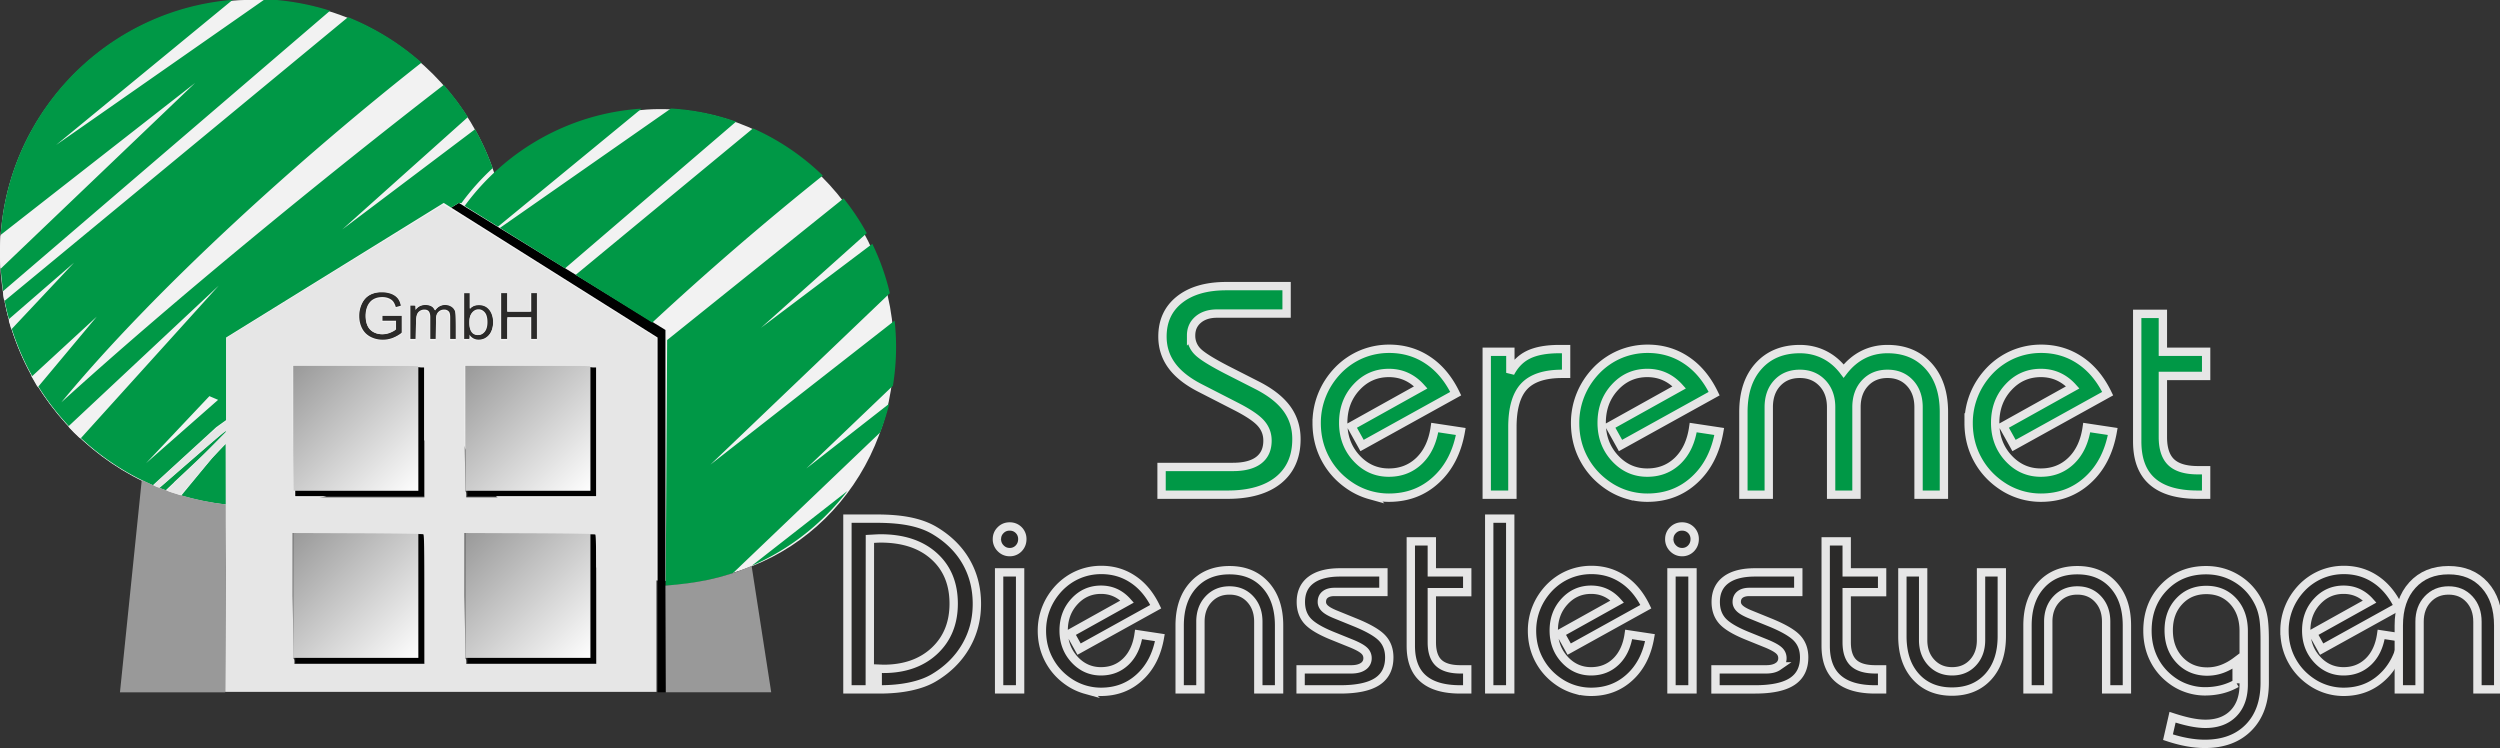 <?xml version="1.0" encoding="UTF-8"?>
<svg xmlns="http://www.w3.org/2000/svg" xmlns:xlink="http://www.w3.org/1999/xlink" xmlns:v="https://vecta.io/nano" viewBox="0 0 392.421 117.443" height="443.879" width="1483.166">
  <rect x="0" y="0" width="392.421" height="117.443" fill="#333333" stroke="none"/>
  <style><![CDATA[.B{stroke:#e6e6e6}.C{stroke-width:2.134}]]></style>
  <defs>
    <linearGradient x1="147.849" y1="190.634" x2="185.936" y2="152.547" gradientUnits="userSpaceOnUse" spreadMethod="pad" id="A">
      <stop offset="0" stop-color="#999"></stop>
      <stop offset="1" stop-color="#fefefe"></stop>
    </linearGradient>
    <linearGradient x1="200.233" y1="190.634" x2="238.32" y2="152.547" gradientUnits="userSpaceOnUse" spreadMethod="pad" id="B">
      <stop offset="0" stop-color="#999"></stop>
      <stop offset="1" stop-color="#fefefe"></stop>
    </linearGradient>
    <linearGradient x1="0" y1="0" x2="1" y2="0" gradientUnits="userSpaceOnUse" gradientTransform="matrix(38.088,-38.088,38.087,38.087,147.849,139.771)" spreadMethod="pad" id="C">
      <stop offset="0" stop-color="#999"></stop>
      <stop offset="1" stop-color="#fefefe"></stop>
    </linearGradient>
    <linearGradient x1="0" y1="0" x2="1" y2="0" gradientUnits="userSpaceOnUse" gradientTransform="matrix(38.087,-38.087,38.088,38.088,200.233,139.771)" spreadMethod="pad" id="D">
      <stop offset="0" stop-color="#999"></stop>
      <stop offset="1" stop-color="#fefefe"></stop>
    </linearGradient>
    <path id="E" d="M374.212 157.909c-.75-4.268-2.478-7.651-5.184-10.128-2.696-2.488-5.986-3.727-9.868-3.727-1.322 0-2.623.177-3.914.531a14.73 14.73 0 0 0-3.643 1.572c-2.394 1.468-4.258 3.383-5.579 5.746-1.322 2.352-1.978 4.955-1.978 7.776 0 2.082.385 4.049 1.145 5.923s1.863 3.56 3.3 5.069c1.447 1.488 3.092 2.613 4.924 3.393 1.843.77 3.779 1.156 5.809 1.156 3.029 0 5.736-.802 8.12-2.405 2.394-1.593 4.33-3.925 5.808-6.985l-19.601-10.857-2.259 4.06 14.553 8.109c-.895.999-1.905 1.749-3.019 2.259-1.124.51-2.342.76-3.664.76-2.686 0-4.955-.999-6.798-3.008-1.842-1.999-2.759-4.476-2.759-7.422 0-2.925.927-5.403 2.779-7.412s4.101-3.019 6.766-3.019c2.551 0 4.674.843 6.402 2.519 1.718 1.676 2.79 3.987 3.217 6.912z"></path>
  </defs>
  <g transform="matrix(1.739 0 0 1.739 -48.308 .002)">
    <g transform="matrix(.84 0 0 .84 -13.875 -73.821)" fill="#f2f2f2">
      <ellipse ry="27.232" rx="27.251" cy="115.093" cx="76.84"></ellipse>
      <path d="M57.115 130.083c0-.11 3.453-4.004 5.196-5.859 8.472-9.016 18.78-18.457 30.17-27.633l2.234-1.8.516.441c.284.242.805.759 1.159 1.149.603.664.634.718.484.862-.088.085-1.425 1.141-2.971 2.347-12.217 9.527-27.746 22.418-35.639 29.587-.974.884-1.149 1.022-1.149.906zm-7.159-10.336c-.054-.396-.035-.464.199-.691.142-.138 8.034-6.917 17.536-15.064l17.277-14.813.754.278c.415.153.813.311.885.351.093.052-5.178 4.46-18.069 15.111l-18.361 15.152c-.143.102-.167.067-.221-.325zm-.355-3.798a23.76 23.76 0 0 1-.001-1.755l.039-.984 1.512-1.177 9.698-7.576 8.222-6.363c.027.027-12.688 12.221-18.471 17.714l-.96.911zm8.22-14.209c.422-.401 16.511-13.58 16.702-13.683.143-.077.68-.104 1.707-.086l1.498.026-9.968 6.959-10.046 6.959c-.043 0 .005-.079.107-.175z"></path>
      <path d="M73.999 98.559c0-.023.042-.061.503-.457l8.018-6.849c.028.002-.115.127-4.227 3.652l-4.276 3.664c-.019.015-.019.015-.019-.01zm14.885 11.799c1.036-.992 10.712-9.558 10.798-9.558.136 0 .689.925.637 1.065s-11.47 8.744-11.598 8.744c-.054 0 .02-.113.164-.251zm10.265-.441c-.255-.158-.258-.161-.143-.161.107 0 .132-.02.281-.224.617-.845 1.53-1.894 2.428-2.792l.646-.646.075.223.075.223-.537.539c-.819.821-1.592 1.706-2.226 2.547l-.34.451zm-41.601 24.465c-.421-.42-.651-.682-.612-.696s3.503-3.246 7.709-7.184l7.663-7.145c.009.008-3.146 3.514-7.011 7.79l-7.05 7.842c-.016.044-.25-.159-.698-.606z"></path>
      <path d="M65.237 139.68c-2.383-1.11-4.587-2.578-6.723-4.476-.22-.195-.23-.214-.16-.295.041-.048 3.344-3.706 7.339-8.129l7.302-8.107c.051-.089.636-.633-8.014 7.456l-7.889 7.377-.157.146-.257-.281a29.89 29.89 0 0 1-2.583-3.317l-.395-.598.164-.198 3.119-3.735 2.938-3.554c-.013-.013-5.583 5.088-6.757 6.188l-.147.138-.316-.595c-.588-1.108-1.213-2.558-1.664-3.857l-.2-.577.305-.313a1496.3 1496.3 0 0 0 6.271-6.685c.064-.074.093-.12.063-.103s-1.601 1.372-3.491 3.01l-3.437 2.979-.053-.132c-.059-.146-.392-1.6-.392-1.712 0-.039 5.619-4.713 12.487-10.388l12.487-10.317 6.781.012 6.781.012-1.119.937c-11.483 9.615-21.731 19.427-29.071 27.834-.928 1.063-2.212 2.584-2.277 2.697-.053.092.007.041 1.122-.963 9.476-8.529 22.352-19.273 35.118-29.303l1.562-1.227h2.596 2.596l.281.418c.155.23.287.437.294.46.01.031-10.338 9.325-12.976 11.654-.236.209-.431.396-.433.417-.005.049-.795.64 7.177-5.374l7.05-5.291c.052-.003.922 1.724 1.21 2.403a35.82 35.82 0 0 1 .447 1.116l.218.577-.585.571c-.888.867-2.273 2.454-2.655 3.043-.065.101-.12.129-.25.129-.119 0-.271.067-.535.234-.203.129-.384.234-.403.233s-.202-.106-.408-.234-.388-.233-.404-.233-5.278 3.246-11.693 7.214l-11.663 7.214-.013 4.444-.013 4.444-.525.375c-.362.259-1.577 1.338-3.914 3.48l-3.422 3.104c-.018-.001-.34-.144-.714-.319zm3.89-5.388l3.813-3.407c-.003-.026-.207-.135-.454-.242l-.449-.196-3.06 3.241-3.405 3.605c-.19.2-.327.363-.305.362s1.759-1.514 3.859-3.362z"></path>
      <path d="M66.135 136.769c.061-.076 1.416-1.517 3.011-3.203l2.9-3.066.441.189.441.189-.107.102-6.766 5.926c-.017 0 .019-.062.08-.138zm-12.603-7.462l-.588-1.027c0-.01.02-.001.043.018.034.028.778-.641 3.3-2.965l3.271-2.986c.008.008-1.306 1.594-2.921 3.524l-2.96 3.57c-.02.05-.046.027-.145-.135zm-2.857-6.475l-.146-.492c-.032-.083 5.795-5.17 5.854-5.111.027.027-3.771 4.121-5.38 5.798l-.212.221zm13.456-26.324v-.024l.345-.284 1.064-.874.718-.591h.031c.027 0 .031.001.028.003a829.41 829.41 0 0 1-.824.676l-1.347 1.104-.016.013zm1.097.24v-.027l.248-.173.783-.546.536-.373h.037.037l-.819.572-.821.573c-.001.001-.001-.005-.001-.026zm2.539-3.225v-.028l.673-.553.673-.553h.038.038l-.316.258-.71.58-.396.323c-.001.001-.001-.005-.001-.028z"></path>
      <ellipse transform="matrix(.999 .042 -.014 1 0 0)" ry="25.337" rx="24.431" cy="119.794" cx="123.045"></ellipse>
      <path d="M128.405 149.336l.136-.127c.007-.005.086-.032.174-.061l1.622-.596.185-.072c.002.002-.059.051-.136.111l-.138.108-.235.1-.809.328-.913.327c-.005 0 .046-.053.114-.118z"></path>
    </g>
    <g transform="translate(-46.33 -73.892)">
      <g transform="matrix(.353 0 0 -.353 46.707 187.189)">
        <path d="M175.422 238.938v1.389h5.01v-4.387c-.769-.612-1.562-1.075-2.381-1.383s-1.659-.463-2.519-.463c-1.163 0-2.218.248-3.169.747s-1.667 1.218-2.149 2.158-.728 1.995-.728 3.155a7.33 7.33 0 0 0 .722 3.227c.482.997 1.174 1.739 2.078 2.221s1.946.728 3.125.728c.854 0 1.629-.138 2.32-.416s1.235-.664 1.626-1.158.692-1.144.895-1.94l-1.414-.386c-.179.601-.4 1.075-.661 1.422s-.639.62-1.13.827-1.031.312-1.629.312c-.714 0-1.331-.11-1.855-.328s-.94-.504-1.262-.863-.568-.747-.744-1.171a6.25 6.25 0 0 1-.452-2.386c0-1.058.182-1.943.543-2.656a3.5 3.5 0 0 1 1.584-1.584c.694-.345 1.43-.518 2.21-.518a5.23 5.23 0 0 1 1.984.394c.645.265 1.132.543 1.466.843v2.218zm7.14-4.646v8.581h1.306v-1.212c.267.419.626.758 1.072 1.011s.954.383 1.524.383c.634 0 1.155-.132 1.56-.394a2.11 2.11 0 0 0 .857-1.105c.684 1 1.568 1.499 2.659 1.499.854 0 1.513-.234 1.97-.705s.692-1.196.692-2.174v-5.883h-1.455v5.401c0 .579-.049.998-.143 1.254s-.265.46-.515.617a1.6 1.6 0 0 1-.874.234c-.606 0-1.108-.201-1.507-.601s-.598-1.045-.598-1.926v-4.98h-1.455v5.569c0 .645-.118 1.13-.355 1.452s-.626.485-1.163.485a2.11 2.11 0 0 1-1.133-.322 1.83 1.83 0 0 1-.755-.945c-.157-.416-.232-1.011-.232-1.791v-4.448zm15.112 0h-1.356v11.838h1.455v-4.225a2.88 2.88 0 0 0 2.35 1.149c.526 0 1.028-.105 1.499-.317s.857-.513 1.163-.896.543-.849.714-1.392a5.66 5.66 0 0 0 .259-1.739c0-1.466-.364-2.601-1.089-3.4s-1.598-1.202-2.615-1.202a2.73 2.73 0 0 0-2.381 1.262zm-.016 4.354c0-1.025.14-1.766.419-2.224.457-.747 1.075-1.121 1.855-1.121.637 0 1.185.275 1.645.827s.694 1.372.694 2.464c0 1.119-.221 1.943-.664 2.475s-.981.799-1.609.799c-.637 0-1.185-.275-1.645-.827s-.694-1.347-.694-2.392m8.119-4.355v11.838h1.571v-4.878h6.118v4.878h1.571v-11.838h-1.571v5.572h-6.118v-5.572z" fill="#2b2a29"></path>
        <g fill-rule="evenodd">
          <path d="M193.002 267.871l1.947 1.204 52.836-32.49v-92.643h-2.011v90.714z"></path>
          <path d="M145.358 321.158a64.58 64.58 0 0 0 16.668-2.943l-83.631-71.724-.62 5.726 49.748 47.537-49.728-38.868c2.186 31.941 27.506 57.523 59.333 60.118L91.964 283.88zm-23.24-123.565l-.034.008 10.16 9.525 3.196 3.117v.73l-7.804-6.768-9.227-8.02 1.571-.605 2.138 2.013zm11.277 21.121l-2.223.952-16.192-17.145zm33.22 97.857a64.81 64.81 0 0 0 18.801-11.625c-30.049-23.645-67.69-57.317-92.104-86.867 28.227 25.674 67.528 57.786 97.793 81.167a65.09 65.09 0 0 0 6.168-8.224l-32.123-28.733 33.971 25.627a64.49 64.49 0 0 0 4.491-9.95 61.83 61.83 0 0 1-7.989-8.937l-.673.047-1.947-1.204-1.913 1.204-55.474-34.311-.177-.109.001-21.121-2.521-1.806-16.2-14.84c-6.821 2.956-13.035 7.05-18.4 12.045l35.235 38.989-38.34-35.896a65.06 65.06 0 0 0-7.775 10.099l14.922 17.86-16.495-15.196a64.51 64.51 0 0 0-5.22 12.069l15.921 16.939-16.656-14.435a64.91 64.91 0 0 0-1.089 4.68l87.793 72.529zM135.44 207.559l.001-15.61c0-.077-.151.016-.228.025a64.42 64.42 0 0 0-11.227 2.272l7.862 9.545zm113.749 85.654a60.11 60.11 0 0 0 16.66-3.359l-43.739-37.513-16.638 10.348zm20.982-5.081c6.656-2.953 12.692-7.066 17.855-12.065a789.56 789.56 0 0 1-43.613-37.597l-19.601 12.19zm23.169-17.907a61.95 61.95 0 0 0 5.93-8.886l-27.078-24.22 28.489 21.491a60.62 60.62 0 0 0 4.485-12.612l-45.879-43.84 47.094 36.809a60 60 0 0 0 .378-6.698 61.39 61.39 0 0 0-.809-9.947l-22.145-21.161 21.212 16.58c-.614-2.514-1.387-4.962-2.301-7.337l-37.648-35.974c-5.339-1.817-11.365-2.93-17.218-3.231l.369 62.808 45.121 36.217zm.977-74.809a61.93 61.93 0 0 0-24.501-19.15zm-89.354 67.589l-8.523 5.301c10.362 14.144 26.665 23.662 45.235 24.876z" fill="#009846"></path>
          <path d="M135.44 191.949c-8.437 1.039-15.494 3.29-21.565 6.264l-5.575-54.288h26.913z" fill="#999"></path>
          <path d="M153.123 227.069H186.1v-32.977h-32.977z"></path>
          <path d="M166.892 171.591h38.087v38.087h-38.087z" fill="url(#A)" transform="matrix(.84 0 0 .84 12.417 51.327)"></path>
          <path d="M197.135 227.069h32.977v-32.977h-32.977z"></path>
          <path d="M219.276 171.591h38.087v38.087h-38.087z" fill="url(#B)" transform="matrix(.84 0 0 .84 12.417 51.327)"></path>
          <path d="M153.123 184.335H186.1v-32.977h-32.977z"></path>
          <path d="M166.892 120.727h38.087v38.087h-38.087z" fill="url(#C)" transform="matrix(.84 0 0 .84 12.417 51.327)"></path>
          <path d="M197.135 184.335h32.977v-32.977h-32.977z"></path>
          <path d="M219.276 120.727h38.087v38.087h-38.087z" fill="url(#D)" transform="matrix(.84 0 0 .84 12.417 51.327)"></path>
          <path d="M247.801 171.214c7.645.626 14.307 1.684 22.015 5.053l5.014-32.328h-26.913z" fill="#999"></path>
        </g>
        <path d="M374.643 194.463v7.096h18.235c2.899 0 5.099.572 6.6 1.717s2.251 2.81 2.251 5.023c0 1.717-.572 3.205-1.729 4.489s-3.319 2.721-6.498 4.336l-8.927 4.578c-3.281 1.666-5.722 3.586-7.312 5.76-1.59 2.162-2.391 4.642-2.391 7.426 0 3.993 1.45 7.134 4.362 9.448 2.912 2.302 6.892 3.459 11.966 3.459h15.412v-7.019H388.86c-2.035 0-3.662-.522-4.858-1.551-1.208-1.03-1.806-2.378-1.806-4.069a5.67 5.67 0 0 1 1.577-4.005c1.055-1.132 3.586-2.721 7.579-4.781l7.77-3.955c3.408-1.742 5.926-3.726 7.566-5.964 1.628-2.238 2.442-4.832 2.442-7.782 0-4.501-1.539-7.986-4.603-10.478-3.065-2.48-7.413-3.726-13.034-3.726zm76.513 16.162c-.916-5.214-3.027-9.346-6.333-12.373-3.293-3.039-7.312-4.553-12.055-4.553-1.615 0-3.204.216-4.781.649a17.98 17.98 0 0 0-4.451 1.92c-2.925 1.793-5.201 4.133-6.816 7.019-1.615 2.874-2.416 6.053-2.416 9.499a19.05 19.05 0 0 0 1.399 7.236c.928 2.289 2.276 4.349 4.031 6.193a18.34 18.34 0 0 0 6.015 4.145 18.21 18.21 0 0 0 7.095 1.412c3.701 0 7.007-.979 9.919-2.938 2.925-1.945 5.29-4.794 7.096-8.533l-23.945-13.263-2.76 4.959 17.777 9.906c-1.094 1.221-2.327 2.136-3.688 2.759-1.373.623-2.861.928-4.476.928-3.281 0-6.053-1.221-8.303-3.675-2.251-2.441-3.37-5.468-3.37-9.067 0-3.573 1.132-6.6 3.395-9.054s5.01-3.688 8.266-3.688c3.115 0 5.709 1.03 7.82 3.077 2.098 2.047 3.408 4.87 3.929 8.444zm6.637-16.162v36.546h6.04v-5.392c1.119 2.136 2.658 3.688 4.616 4.641s4.603 1.437 7.922 1.437h1.717v-6.333h-1.005c-4.489 0-7.731-1.068-9.728-3.204s-3.001-5.62-3.001-10.44v-17.256zm59.449 16.162c-.916-5.214-3.027-9.346-6.333-12.373-3.293-3.039-7.312-4.553-12.055-4.553-1.615 0-3.204.216-4.781.649a17.98 17.98 0 0 0-4.451 1.92c-2.925 1.793-5.201 4.133-6.816 7.019-1.615 2.874-2.416 6.053-2.416 9.499a19.05 19.05 0 0 0 1.399 7.236c.928 2.289 2.276 4.349 4.031 6.193a18.34 18.34 0 0 0 6.015 4.145 18.21 18.21 0 0 0 7.095 1.412c3.701 0 7.007-.979 9.919-2.938 2.925-1.945 5.29-4.794 7.096-8.533L492 207.039l-2.76 4.959 17.777 9.906c-1.094 1.221-2.327 2.136-3.688 2.759-1.373.623-2.861.928-4.476.928-3.281 0-6.053-1.221-8.303-3.675-2.251-2.441-3.37-5.468-3.37-9.067 0-3.573 1.132-6.6 3.395-9.054s5.01-3.688 8.266-3.688c3.115 0 5.709 1.03 7.82 3.077 2.098 2.047 3.408 4.87 3.929 8.444zm6.179-16.162v21.134c0 4.972 1.297 8.889 3.904 11.775s6.117 4.324 10.529 4.324c2.263 0 4.349-.483 6.256-1.437s3.561-2.352 4.947-4.183c1.437 1.856 3.102 3.255 4.997 4.209 1.882.941 3.955 1.412 6.218 1.412 4.375 0 7.871-1.45 10.491-4.336 2.62-2.899 3.929-6.816 3.929-11.762v-21.134h-6.485v22.368c0 2.556-.738 4.616-2.2 6.18s-3.37 2.352-5.735 2.352-4.273-.788-5.735-2.352-2.2-3.624-2.2-6.18v-22.368h-6.485v22.368c0 2.556-.75 4.616-2.238 6.18s-3.408 2.352-5.773 2.352c-2.378 0-4.298-.788-5.76-2.352-1.45-1.564-2.174-3.624-2.174-6.18v-22.368zm94.444 16.162c-.916-5.214-3.027-9.346-6.333-12.373-3.293-3.039-7.312-4.553-12.055-4.553-1.615 0-3.204.216-4.781.649-1.577.445-3.064 1.081-4.451 1.92-2.925 1.793-5.201 4.133-6.816 7.019-1.615 2.874-2.416 6.053-2.416 9.499a19.05 19.05 0 0 0 1.399 7.236c.928 2.289 2.276 4.349 4.031 6.193a18.34 18.34 0 0 0 6.015 4.145 18.21 18.21 0 0 0 7.095 1.412c3.701 0 7.007-.979 9.919-2.938 2.925-1.945 5.29-4.794 7.096-8.533l-23.945-13.263-2.76 4.959 17.777 9.906c-1.094 1.221-2.327 2.136-3.688 2.759-1.373.623-2.861.928-4.476.928-3.281 0-6.053-1.221-8.303-3.675-2.251-2.441-3.37-5.468-3.37-9.067 0-3.573 1.132-6.6 3.395-9.054s5.01-3.688 8.266-3.688c3.115 0 5.71 1.03 7.821 3.077 2.098 2.047 3.408 4.87 3.929 8.444zm6.256 30.074h6.562v-9.69h11.063v-6.18h-11.063v-15.654c0-2.925.712-5.074 2.136-6.422 1.437-1.361 3.713-2.035 6.841-2.035h2.086v-6.256h-2.162c-5.163 0-9.041 1.132-11.61 3.395-2.569 2.251-3.853 5.659-3.853 10.198z" fill="#009846" class="B C"></path>
        <g fill="#2b2a29" class="B C">
          <path d="M302.062 149.988l.728-.031.708-.031c5.423 0 9.775 1.53 13.064 4.591 3.279 3.061 4.924 7.089 4.924 12.086 0 5.101-1.676 9.16-5.038 12.169-3.352 3.008-7.901 4.508-13.637 4.508-.302 0-.656-.011-1.041-.031l-1.707-.094-.031-38.474h-5.715v43.658h7.495c3.363 0 6.236-.25 8.651-.76 2.405-.51 4.466-1.28 6.194-2.321 3.518-2.113 6.194-4.768 8.015-7.953 1.832-3.196 2.748-6.777 2.748-10.763s-.957-7.61-2.883-10.889c-1.915-3.269-4.643-5.954-8.182-8.047-1.624-.958-3.602-1.676-5.944-2.176-2.332-.5-4.955-.75-7.859-.75h-.489zm31.042-5.309v29.917h5.371v-29.917zm-.562 38.422c0 .895.312 1.666.947 2.29.625.635 1.405.947 2.321.947.906 0 1.676-.312 2.301-.926a3.17 3.17 0 0 0 .926-2.311c0-.926-.312-1.718-.926-2.363a3.11 3.11 0 0 0-2.301-.958c-.895 0-1.666.323-2.311.978a3.22 3.22 0 0 0-.958 2.342"></path>
          <use xlink:href="#E"></use>
          <path d="M379.271 144.679v16.322c0 4.351 1.155 7.797 3.477 10.347 2.311 2.54 5.402 3.81 9.265 3.81s6.943-1.27 9.233-3.81c2.301-2.55 3.446-5.996 3.446-10.347v-16.322h-5.309v17.301c0 2.363-.687 4.278-2.061 5.767s-3.144 2.227-5.32 2.227c-2.165 0-3.935-.739-5.33-2.227s-2.092-3.404-2.092-5.767v-17.301zm30.927 5.121h12.939c1.301 0 2.321.25 3.06.76a2.43 2.43 0 0 1 1.114 2.103 2.54 2.54 0 0 1-.843 1.925c-.552.531-1.603 1.125-3.154 1.77l-5.122 2.072c-3.008 1.228-5.08 2.467-6.225 3.737-1.135 1.27-1.707 2.894-1.707 4.872 0 2.436.864 4.31 2.592 5.611s4.216 1.946 7.443 1.946h11.076v-4.997H418.87c-1.02 0-1.811-.219-2.384-.666s-.854-1.083-.854-1.895c0-.614.25-1.155.76-1.645s1.353-.978 2.53-1.468l5.403-2.196c3.362-1.385 5.621-2.717 6.787-3.998 1.176-1.28 1.759-2.904 1.759-4.882 0-2.759-1.031-4.82-3.081-6.162s-5.215-2.009-9.494-2.009h-10.097zm28.18 32.728h5.371v-7.932h9.056v-5.059h-9.056v-12.814c0-2.394.583-4.154 1.749-5.257 1.176-1.114 3.04-1.666 5.601-1.666h1.707v-5.122h-1.77c-4.226 0-7.401.926-9.504 2.779-2.103 1.843-3.154 4.632-3.154 8.349zm20.049-37.849v43.658h5.371v-43.658z"></path>
          <use xlink:href="#E" x="125.323"></use>
          <path d="M505.031 144.679v29.917h5.371v-29.917zm-.562 38.422c0 .895.312 1.666.947 2.29.625.635 1.405.947 2.321.947.906 0 1.676-.312 2.301-.926a3.17 3.17 0 0 0 .926-2.311c0-.926-.312-1.718-.926-2.363a3.11 3.11 0 0 0-2.301-.958c-.895 0-1.666.323-2.311.978a3.22 3.22 0 0 0-.957 2.342m11.815-33.3h12.939c1.301 0 2.321.25 3.06.76a2.43 2.43 0 0 1 1.114 2.103 2.54 2.54 0 0 1-.843 1.925c-.552.531-1.603 1.125-3.154 1.77l-5.122 2.072c-3.008 1.228-5.08 2.467-6.225 3.737-1.135 1.27-1.707 2.894-1.707 4.872 0 2.436.864 4.31 2.592 5.611s4.216 1.946 7.443 1.946h11.076v-4.997h-12.502c-1.02 0-1.811-.219-2.384-.666s-.854-1.083-.854-1.895c0-.614.25-1.155.76-1.645s1.353-.978 2.53-1.468l5.403-2.196c3.362-1.385 5.621-2.717 6.787-3.998 1.176-1.28 1.759-2.904 1.759-4.882 0-2.759-1.031-4.82-3.081-6.162s-5.215-2.009-9.494-2.009h-10.097zm28.179 32.728h5.371v-7.932h9.056v-5.059h-9.056v-12.814c0-2.394.583-4.154 1.749-5.257 1.176-1.114 3.04-1.666 5.6-1.666h1.707v-5.122h-1.77c-4.226 0-7.401.926-9.504 2.779-2.103 1.843-3.154 4.632-3.154 8.349zm45.033-7.932v-16.322c0-4.351-1.156-7.797-3.456-10.347-2.311-2.54-5.403-3.81-9.286-3.81-3.862 0-6.943 1.27-9.233 3.81-2.301 2.55-3.446 5.996-3.446 10.347v16.322h5.309v-17.301c0-2.363.698-4.278 2.093-5.767s3.165-2.228 5.33-2.228c2.176 0 3.945.739 5.319 2.228s2.061 3.404 2.061 5.767v17.301zm6.568-29.917v16.322c0 4.351 1.155 7.797 3.477 10.347 2.311 2.54 5.403 3.81 9.265 3.81s6.943-1.27 9.233-3.81c2.301-2.55 3.446-5.996 3.446-10.347v-16.322h-5.309v17.301c0 2.363-.687 4.278-2.061 5.767s-3.144 2.227-5.319 2.227c-2.165 0-3.935-.739-5.33-2.227s-2.093-3.404-2.093-5.767v-17.301zm60.658 1.728c0-4.851-1.364-8.682-4.101-11.471s-6.464-4.185-11.201-4.185c-1.447 0-2.946.146-4.497.427-1.562.281-3.206.708-4.934 1.28l1.166 5.101c1.79-.583 3.362-1.01 4.716-1.28s2.582-.406 3.674-.406c3.06 0 5.455.895 7.193 2.675 1.738 1.79 2.613 4.247 2.613 7.37v13.658c0 3.133-.885 5.673-2.654 7.609-1.77 1.947-4.07 2.915-6.902 2.915-2.811 0-5.111-.958-6.912-2.883-1.801-1.915-2.707-4.393-2.707-7.422 0-3.092.926-5.621 2.779-7.599 1.853-1.968 4.206-2.956 7.079-2.956a11.02 11.02 0 0 1 3.799.677c1.228.448 2.467 1.135 3.706 2.071v-5.767a15.36 15.36 0 0 0-3.851-1.541c-1.353-.333-2.769-.5-4.258-.5-1.416 0-2.832.219-4.237.656-1.395.437-2.665 1.051-3.81 1.843-2.155 1.488-3.8 3.352-4.934 5.579s-1.707 4.705-1.707 7.433c0 4.476 1.416 8.171 4.237 11.086 2.821 2.925 6.402 4.382 10.753 4.382 2.863 0 5.486-.718 7.859-2.165s4.206-3.435 5.486-5.954c.593-1.145 1.01-2.394 1.259-3.747.26-1.353.385-3.373.385-6.059zm35.226 11.502c-.75-4.268-2.477-7.651-5.184-10.128-2.696-2.488-5.986-3.727-9.869-3.727-1.322 0-2.623.177-3.914.531-1.291.364-2.509.885-3.643 1.572-2.394 1.468-4.258 3.383-5.579 5.746-1.322 2.352-1.978 4.955-1.978 7.776a15.59 15.59 0 0 0 1.145 5.923c.76 1.874 1.863 3.56 3.3 5.069a15.02 15.02 0 0 0 4.924 3.393c1.842.77 3.779 1.156 5.809 1.156 3.029 0 5.736-.802 8.12-2.405 2.394-1.593 4.33-3.925 5.808-6.985l-19.602-10.857-2.259 4.06 14.553 8.109c-.895.999-1.905 1.749-3.019 2.259-1.124.51-2.342.76-3.664.76-2.686 0-4.955-.999-6.797-3.008-1.843-1.999-2.759-4.476-2.759-7.422 0-2.925.927-5.403 2.779-7.412s4.101-3.019 6.766-3.019c2.551 0 4.674.843 6.402 2.519 1.718 1.676 2.79 3.987 3.217 6.912z"></path>
          <path d="M691.008 144.679v16.322c0 4.351 1.155 7.797 3.477 10.347 2.311 2.54 5.403 3.81 9.265 3.81s6.943-1.27 9.233-3.81c2.301-2.55 3.446-5.996 3.446-10.347v-16.322h-5.309v17.301c0 2.363-.687 4.278-2.061 5.767s-3.144 2.227-5.319 2.227c-2.165 0-3.935-.739-5.33-2.227s-2.092-3.404-2.092-5.767v-17.301z"></path>
        </g>
      </g>
      <g fill="#e6e6e6">
        <path d="M94.494 125.158l-.02-11.182c-.119 0-1.416 1.453-2.795 3.131l-1.299 1.485a8.29 8.29 0 0 0-.623-.201c-.314-.093-.571-.199-.571-.236s1.054-1.06 2.343-2.273l3-3.048c-.025-.127-.938.639-5.559 4.67-.473.413-.501.425-.728.331-.13-.054-.234-.12-.23-.147.013-.105 5.634-5.185 6.068-5.483l.458-.315.004-3.741.004-3.741 9.73-6.014 9.822-6.024c.051-.005 4.406 2.701 9.677 6.014l9.585 6.024.003 15.966.003 15.966h-19.464-19.463zm17.923 2.84c0-4.572-.021-5.836-.098-5.886-.054-.035-2.73-.074-5.945-.086l-5.847-.023v5.673l.079 5.673c.043 0 .079.106.079.236v.236h5.867 5.867zm15.513 0c0-4.572-.021-5.836-.098-5.886-.054-.035-2.73-.074-5.945-.086l-5.847-.023v5.629l.079 5.677c.043.027.079.153.079.28v.232h5.867 5.867zm-15.513-15.085v-5.867h-.276c-.152 0-.276-.035-.276-.079 0-.052-1.942-.079-5.67-.079h-5.67v5.67l.079 5.67c.043 0 .079.124.079.276v.276h5.867 5.867zm15.513 0v-5.867h-.276c-.152 0-.276-.035-.276-.079 0-.052-1.942-.079-5.67-.079h-5.67v5.67l.079 5.67c.043 0 .079.124.079.276v.276h5.867 5.867zm-18.123-8.589l.562-.281v-.821-.821h-.906-.906v.276.276h.63.63v.358c0 .355-.004.36-.413.55-.838.39-1.744.168-2.087-.512-.24-.477-.246-1.306-.013-1.789.239-.494.551-.686 1.173-.72.437-.024.555 0 .789.157.152.102.327.301.389.443.102.231.138.252.354.206.32-.069.319-.065.213-.419-.18-.602-.796-.951-1.675-.952-.82-.001-1.414.319-1.755.946-.576 1.059-.342 2.447.509 3.021.412.278.688.351 1.344.358.537.006.659-.023 1.162-.275zm1.837-.813c.027-.853.064-1.139.169-1.298.243-.371.86-.373 1.001-.002.042.11.076.694.076 1.297v1.097h.27.27l.025-1.149c.025-1.148.026-1.149.246-1.339s.555-.245.745-.124c.18.114.254.586.254 1.607v1.005h.276.276v-1.215c0-.669-.032-1.301-.072-1.405-.232-.61-1.121-.762-1.635-.28l-.186.175-.119-.17c-.254-.362-1.085-.39-1.462-.048-.141.127-.148.126-.148-.036 0-.141-.046-.17-.276-.17h-.276v1.575 1.575h.266.266zm4.838.978c.039-.102.071-.102.269 0a1.4 1.4 0 0 0 1.093.001c1.003-.518 1.041-2.42.058-2.93-.321-.167-.811-.166-1.136.003l-.256.133v-.671-.671h-.276-.276v2.126 2.126h.239c.138 0 .258-.049.283-.116zm3.415-.868v-.984h1.021 1.021l.022.965.022.965.295.024.295.024v-2.131-2.131h-.315-.315v.827.827h-1.024-1.024v-.827-.827h-.315-.315v2.126 2.126h.315.315z"></path>
        <path d="M116.873 104.047c-.251-.136-.394-.487-.397-.971-.003-.521.084-.782.332-1 .148-.13.247-.17.42-.17.505 0 .784.37.791 1.05.005.527-.08.788-.33 1.007a.72.72 0 0 1-.816.082z"></path>
      </g>
    </g>
  </g>
</svg>
